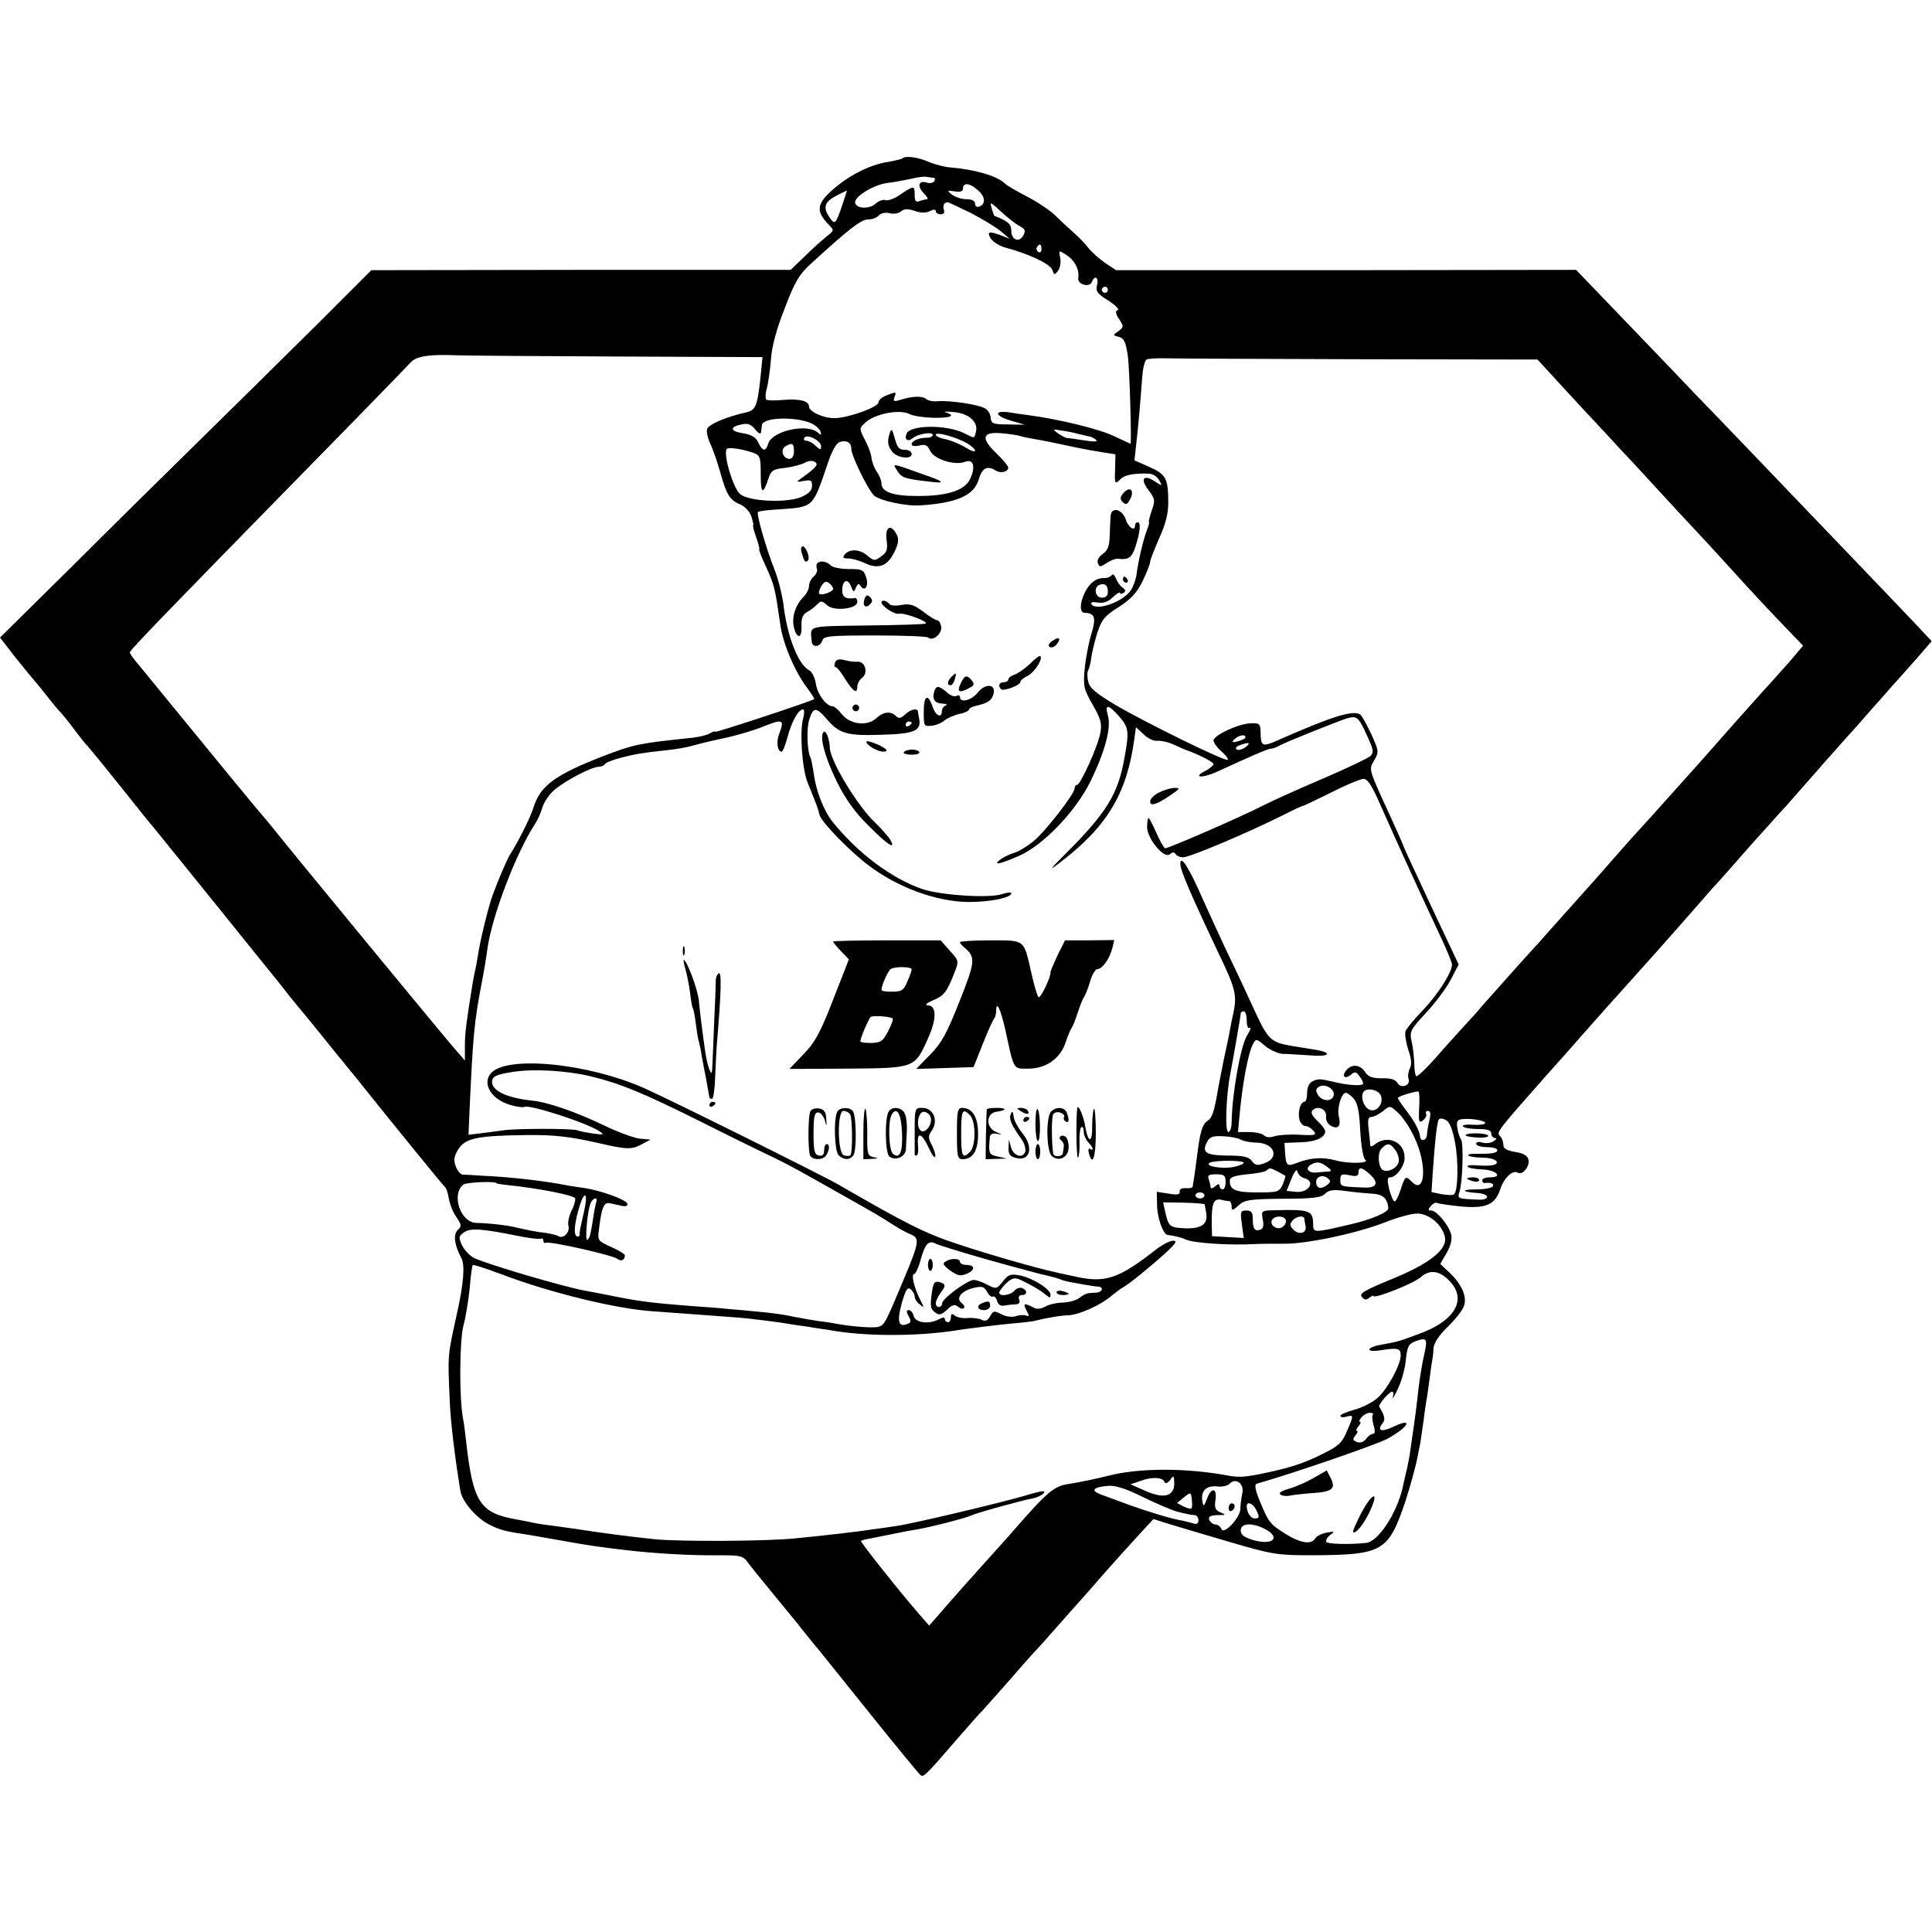 <?xml version="1.0" standalone="no"?>
<!DOCTYPE svg PUBLIC "-//W3C//DTD SVG 20010904//EN"
 "http://www.w3.org/TR/2001/REC-SVG-20010904/DTD/svg10.dtd">
<svg version="1.0" xmlns="http://www.w3.org/2000/svg"
 width="640pt" height="640pt" viewBox="0 0 640 640"
 preserveAspectRatio="xMidYMid meet">
<g transform="translate(0,640) scale(0.1,-0.1)"
fill="#000000" stroke="none">
<path d="M2989 5875 c-3 -2 -23 -7 -45 -11 -56 -8 -120 -39 -171 -80 -69 -57
-74 -81 -26 -130 16 -16 16 -18 -7 -36 -14 -11 -47 -40 -73 -66 l-48 -46 -695
0 -694 -1 -182 -182 c-101 -100 -271 -268 -378 -373 -107 -105 -302 -297 -432
-427 l-238 -235 52 -67 c29 -36 55 -68 58 -71 3 -3 23 -27 45 -55 21 -27 42
-52 46 -55 3 -3 23 -27 44 -55 20 -27 40 -52 44 -55 3 -3 51 -61 106 -130 55
-69 107 -134 117 -145 9 -11 89 -110 178 -220 164 -204 204 -253 230 -285 8
-10 26 -33 40 -51 14 -17 39 -48 56 -68 16 -20 59 -72 94 -116 36 -44 69 -85
75 -92 5 -7 15 -18 20 -25 112 -140 262 -324 268 -329 5 -3 11 -21 14 -40 3
-18 14 -46 25 -61 17 -25 18 -30 4 -43 -15 -15 -11 -49 12 -92 13 -23 8 -84
-14 -183 -32 -146 -31 -132 -24 -295 2 -58 17 -185 35 -293 5 -35 52 -90 95
-112 37 -19 54 -23 135 -35 22 -4 76 -13 120 -21 78 -14 99 -17 198 -29 95
-11 213 -18 299 -17 86 0 88 0 110 -30 13 -17 37 -47 54 -67 16 -20 59 -72 95
-116 35 -44 71 -89 81 -100 13 -16 142 -177 221 -275 33 -41 103 -126 113
-137 13 -13 11 -15 134 127 36 41 70 80 76 85 5 6 41 46 80 90 38 44 78 89 89
101 11 11 47 51 80 89 33 38 65 73 70 79 6 6 42 47 80 91 39 44 92 103 118
131 l48 52 47 -15 c26 -8 117 -35 202 -60 146 -43 162 -45 275 -45 236 1 254
12 310 177 14 43 35 117 41 150 2 11 6 31 9 45 2 14 7 48 11 75 3 28 8 57 9
65 2 9 7 43 11 75 4 33 9 63 10 68 1 4 2 18 3 32 1 16 18 42 46 69 25 24 49
55 54 68 12 31 -6 73 -47 112 l-31 29 21 36 c14 25 19 46 15 62 -8 31 -48 79
-66 79 -11 0 -11 3 -1 15 7 8 16 13 20 10 4 -2 37 -7 74 -11 88 -9 119 5 136
57 13 39 42 65 59 54 15 -9 40 23 34 44 -3 13 -17 21 -44 25 -28 5 -39 11 -39
24 0 10 -5 23 -12 30 -11 11 -7 17 147 191 17 19 35 39 40 45 6 6 44 49 85 96
95 107 83 94 166 186 39 43 109 122 155 174 46 52 97 111 114 130 18 19 72 80
120 135 49 55 96 107 104 116 9 9 29 31 45 50 55 63 161 183 181 205 11 11 43
48 71 80 29 32 62 70 75 85 13 14 47 52 76 85 l52 60 -61 65 c-33 35 -111 116
-172 180 -273 285 -495 517 -546 569 -30 32 -132 138 -227 237 l-172 179 -762
-1 -762 0 -36 24 c-20 14 -45 36 -56 50 -11 15 -33 37 -49 51 -16 14 -43 39
-61 57 -18 17 -60 45 -93 62 -33 17 -66 36 -73 43 -25 25 -98 46 -177 53 -20
1 -55 10 -76 19 -37 16 -78 21 -87 11z m104 -64 c5 -1 5 -6 2 -11 -4 -6 -15
-8 -25 -5 -27 9 -33 -12 -10 -35 11 -11 16 -20 11 -20 -5 0 -16 -3 -25 -6 -12
-5 -16 0 -16 20 0 32 -2 32 -47 2 -19 -14 -42 -22 -50 -19 -7 3 -22 -2 -33
-12 -20 -18 -61 -17 -67 2 -7 19 59 61 107 67 25 3 61 10 80 14 19 5 42 8 50
6 8 -1 19 -3 23 -3z m145 -40 c26 -21 28 -46 7 -55 -9 -3 -15 0 -15 9 0 10
-10 15 -28 15 -16 0 -37 7 -48 15 -18 14 -18 15 9 11 19 -3 27 0 27 10 0 20
23 18 48 -5z m-448 -51 c-22 -64 -25 -67 -44 -37 -21 31 -13 50 27 70 18 9 32
16 33 16 0 1 -7 -22 -16 -49z m425 -25 c38 -20 84 -47 100 -61 l30 -25 -28 11
c-41 15 -49 13 -35 -10 7 -11 29 -25 48 -30 79 -21 150 -55 156 -74 6 -18 7
-18 19 -3 7 9 10 29 7 43 -5 26 -5 26 21 9 27 -17 43 -48 39 -76 -4 -21 37
-33 45 -13 9 24 24 15 17 -10 -5 -21 1 -29 38 -52 23 -15 37 -29 31 -31 -9 -3
-8 -11 4 -30 16 -24 16 -26 -2 -40 -19 -13 -19 -14 2 -19 17 -5 22 -17 29 -62
6 -43 13 -292 9 -292 -1 0 -24 11 -52 24 -48 24 -182 57 -288 71 -16 2 -45 6
-62 9 -52 7 -48 -11 4 -27 l48 -14 -56 1 c-48 0 -55 3 -57 20 0 12 -8 26 -17
32 -18 13 -115 28 -158 25 -15 -2 -34 2 -40 8 -13 10 -46 9 -86 -4 -20 -6 -23
-4 -18 9 7 19 6 19 -27 6 -14 -5 -26 -16 -26 -23 0 -15 -95 -50 -142 -52 -37
-2 -88 21 -88 38 0 19 -31 27 -88 22 -25 -2 -49 -2 -53 1 -4 2 -4 19 1 37 5
17 11 62 14 98 3 43 19 101 46 169 33 87 48 112 87 147 120 110 165 146 188
146 14 0 30 6 36 13 7 8 21 11 35 8 13 -4 31 -1 39 6 11 9 22 9 46 1 21 -7 37
-7 50 0 13 6 19 6 19 -1 0 -5 7 -10 16 -10 10 0 14 6 11 14 -5 14 0 26 12 26
3 0 37 -16 76 -35z m163 -44 c18 -10 20 -15 12 -31 -14 -25 -40 -15 -40 16 0
22 -12 32 -56 49 -1 0 -5 11 -9 25 -7 23 -4 22 31 -11 22 -20 49 -42 62 -48z
m72 -77 c0 -8 -5 -12 -10 -9 -6 4 -8 11 -5 16 9 14 15 11 15 -7z m220 -134 c0
-5 -4 -10 -10 -10 -5 0 -10 5 -10 10 0 6 5 10 10 10 6 0 10 -4 10 -10z m-1625
-221 l481 -2 -7 -69 c-10 -93 -16 -107 -47 -114 -68 -15 -127 -41 -130 -56 -2
-10 3 -32 12 -50 8 -18 23 -60 32 -93 21 -75 32 -92 66 -106 15 -6 31 -23 37
-40 5 -16 8 -29 6 -29 -2 0 2 -18 10 -40 8 -22 12 -40 10 -40 -2 0 7 -24 21
-54 30 -66 31 -72 49 -196 8 -61 49 -157 89 -209 14 -19 25 -36 23 -37 -6 -6
-327 -112 -327 -108 0 3 -9 0 -20 -6 -10 -6 -41 -13 -67 -15 -171 -18 -182
-21 -283 -59 -162 -63 -211 -99 -233 -172 -11 -34 -49 -110 -77 -154 -10 -16
-39 -83 -58 -135 -14 -38 -41 -149 -48 -195 -3 -19 -7 -42 -9 -50 -2 -8 -6
-28 -9 -45 -21 -130 -26 -166 -26 -209 l0 -49 -34 39 c-35 40 -546 660 -601
730 -16 20 -35 42 -40 48 -8 8 -191 231 -387 471 -5 6 -17 21 -28 34 -11 13
-20 27 -20 30 0 7 114 125 589 610 176 179 328 336 339 348 19 23 61 30 157
26 28 -1 266 -3 530 -4z m2464 -9 l584 -1 26 -28 c14 -16 71 -77 126 -137 55
-59 114 -122 130 -140 17 -17 68 -73 115 -124 47 -51 103 -112 125 -135 22
-23 74 -80 115 -125 79 -87 102 -112 189 -203 l54 -56 -45 -53 c-26 -29 -61
-69 -80 -89 -27 -30 -99 -110 -168 -189 -13 -15 -68 -77 -210 -235 -25 -27
-47 -52 -50 -55 -3 -3 -39 -43 -80 -90 -41 -47 -79 -90 -85 -96 -5 -6 -39 -44
-75 -84 -36 -40 -72 -81 -80 -90 -41 -44 -169 -188 -191 -213 -13 -16 -40 -46
-59 -66 -19 -21 -62 -68 -94 -105 -32 -36 -61 -64 -65 -61 -3 4 -6 23 -6 43
-1 20 -4 53 -9 72 -7 33 -4 39 48 95 31 33 68 83 82 110 l26 50 -91 193 c-50
107 -91 195 -91 197 0 2 -17 41 -38 87 -81 176 -78 167 -60 199 16 28 16 31
-9 86 -15 32 -31 61 -37 66 -24 16 -94 -6 -284 -90 -40 -17 -46 -13 -46 30 -1
30 -3 32 -34 31 -41 -2 -122 -40 -122 -57 0 -7 12 -24 26 -36 14 -12 24 -25
21 -28 -7 -7 -272 123 -374 183 -63 38 -84 55 -88 76 -4 15 -4 32 0 38 3 5 8
24 10 41 2 17 11 54 20 83 15 44 24 56 71 85 40 26 60 47 79 86 14 29 25 57
25 64 0 6 14 41 30 78 21 46 30 81 30 117 0 81 -7 94 -62 119 l-50 22 6 55 c7
58 14 144 20 224 2 26 8 51 14 55 5 3 36 5 69 4 32 -1 321 -2 642 -3z m-1495
-182 c11 -6 46 -11 78 -12 57 -1 76 7 41 18 -10 3 2 3 27 1 50 -5 81 -33 73
-65 -6 -24 -3 -23 -39 -5 -59 29 -180 28 -191 -2 -8 -19 4 -28 20 -15 17 15
67 23 67 11 0 -5 -9 -9 -19 -9 -27 0 -51 -10 -51 -22 0 -6 11 -7 25 -4 20 5
27 2 36 -17 13 -28 81 -50 115 -37 29 11 37 -16 17 -58 -18 -37 -77 -56 -178
-55 -77 0 -115 14 -115 41 0 10 -7 28 -16 40 -8 12 -16 33 -17 45 -1 13 -11
40 -22 60 -18 35 -19 38 -2 54 31 32 117 49 151 31z m-325 -31 c14 -7 27 -19
29 -27 4 -12 3 -13 -10 -2 -37 30 -150 4 -163 -37 -8 -28 -19 -27 -33 3 -8 18
-22 26 -52 31 -44 7 -43 22 1 30 17 3 29 -2 41 -18 10 -12 18 -17 19 -9 1 6 2
18 3 24 2 26 114 29 165 5z m881 -34 c14 -3 31 -7 39 -9 7 -1 18 -7 23 -12 5
-5 -10 -6 -39 -1 -26 4 -53 8 -59 8 -5 1 -19 8 -30 16 -18 13 -17 14 11 9 17
-2 41 -7 55 -11z m-367 -31 c15 -9 27 -20 27 -25 0 -5 -15 0 -32 11 -18 11
-48 23 -65 27 -18 3 -33 10 -33 15 0 11 67 -8 103 -28z m175 24 c9 -3 33 -8
52 -11 19 -3 64 -12 100 -20 36 -8 88 -18 115 -22 l50 -8 -1 -47 c-2 -53 -1
-54 19 -34 13 13 46 19 94 17 12 -1 27 -10 33 -22 11 -20 11 -20 -14 -4 -38
25 -50 9 -22 -28 23 -30 23 -35 11 -69 -7 -21 -11 -38 -9 -38 2 0 -1 -12 -7
-27 -12 -31 -29 -104 -34 -146 -2 -15 -10 -38 -18 -51 -26 -40 -116 -72 -132
-47 -3 6 6 8 21 5 19 -3 34 2 50 17 13 13 24 19 24 15 0 -4 5 -4 12 0 8 5 7
10 -4 18 -8 6 -18 20 -22 31 -4 11 -10 15 -14 9 -4 -5 -14 -9 -22 -9 -26 2
-49 -14 -65 -45 -18 -35 -20 -70 -2 -70 34 -1 39 -16 22 -71 -9 -30 -19 -82
-22 -116 -5 -56 -3 -66 27 -118 26 -46 31 -62 25 -93 -7 -42 -66 -172 -77
-172 -5 0 -8 -5 -8 -11 0 -19 -100 -147 -138 -177 -20 -16 -48 -33 -62 -37
-31 -9 -69 -35 -53 -35 7 0 38 11 69 25 81 36 187 147 236 246 48 98 70 179
58 219 -11 39 1 38 38 -4 31 -36 33 -49 17 -136 -21 -121 -60 -183 -195 -318
-53 -53 -57 -59 -21 -31 157 119 223 228 248 407 l6 43 26 -24 c14 -14 35 -23
45 -21 11 1 36 -4 55 -13 20 -9 38 -17 41 -18 36 -12 90 -39 90 -46 0 -4 -12
-15 -26 -22 -47 -24 -11 -26 41 -2 108 50 166 75 175 75 6 0 18 4 28 10 22 12
189 79 223 90 34 10 39 6 68 -58 21 -46 23 -54 10 -67 -8 -7 -77 -40 -154 -73
-77 -33 -167 -73 -200 -90 -72 -37 -313 -142 -325 -142 -4 0 -17 23 -29 50
-12 28 -24 50 -26 50 -3 0 -5 -13 -5 -30 0 -38 56 -106 75 -90 9 8 15 8 20 0
3 -5 14 -10 24 -10 22 0 212 80 334 141 31 16 59 29 62 29 3 0 45 20 95 45 49
25 98 45 107 45 13 0 28 -23 52 -78 79 -178 146 -323 192 -421 27 -56 49 -109
49 -116 0 -26 -46 -98 -96 -151 -29 -30 -55 -61 -58 -70 -3 -9 1 -36 9 -61 11
-31 12 -50 5 -63 -5 -10 -7 -26 -4 -34 8 -22 -26 -34 -37 -13 -6 11 -23 16
-51 15 -32 0 -46 5 -56 21 -17 25 -44 27 -62 6 -17 -20 -5 -32 15 -15 13 11
18 10 29 -6 8 -10 13 -21 11 -25 -5 -7 -52 -4 -96 7 -48 11 -52 11 -71 2 -11
-5 -18 -20 -18 -38 0 -17 -4 -30 -9 -30 -14 0 -23 -37 -16 -60 3 -11 12 -20
19 -20 8 0 19 -7 27 -16 12 -14 7 -16 -47 -13 -32 2 -70 -1 -83 -5 -14 -5 -27
-4 -34 3 -6 6 -28 11 -49 11 l-37 0 4 43 c10 115 29 217 46 249 10 18 11 18
40 -7 17 -14 43 -25 57 -26 15 0 56 -3 92 -5 66 -6 77 9 15 19 -16 3 -50 8
-75 12 -69 12 -79 20 -122 113 -22 48 -59 128 -83 177 -24 50 -64 138 -90 195
-46 106 -75 151 -75 118 0 -21 34 -100 130 -303 52 -108 58 -132 46 -190 -4
-16 -11 -52 -16 -80 -6 -27 -13 -61 -16 -75 -7 -34 -13 -66 -18 -92 -14 -82
-20 -100 -36 -111 -18 -12 -25 -37 -36 -127 -3 -25 -7 -54 -9 -65 -2 -11 -4
-23 -4 -26 -1 -4 -11 -6 -23 -5 -14 1 -22 -4 -20 -12 1 -9 -8 -11 -37 -6 l-39
6 1 -43 c0 -42 20 -98 35 -100 20 -2 45 -8 60 -15 26 -12 144 -20 232 -15 19
1 60 1 90 1 74 -2 248 35 338 71 41 16 88 29 106 29 39 0 82 -35 92 -76 11
-42 -49 -90 -180 -143 -87 -36 -104 -46 -95 -57 9 -11 15 -11 25 -3 8 6 14 9
14 6 0 -11 131 40 156 62 32 28 65 22 100 -17 53 -60 11 -129 -106 -171 -70
-26 -68 -25 -127 -36 -49 -9 -49 -26 0 -18 58 9 67 7 67 -17 0 -32 -46 -115
-78 -142 -16 -14 -50 -31 -76 -38 -25 -7 -46 -16 -46 -20 0 -5 9 -6 20 -3 25
7 25 5 1 -50 -16 -38 -28 -48 -83 -75 -53 -26 -90 -39 -153 -54 -93 -21 -115
-23 -151 -17 -143 27 -301 27 -404 0 -41 -10 -97 -22 -125 -26 -55 -8 -70 -20
-205 -175 -36 -40 -76 -85 -89 -99 -23 -25 -108 -121 -151 -171 l-22 -25 -35
40 c-64 74 -194 237 -191 241 2 1 15 5 28 7 20 4 84 17 110 22 3 1 25 5 50 9
46 8 142 33 170 43 25 10 32 12 110 34 41 11 86 23 100 25 26 5 52 24 33 24
-6 0 -33 -7 -59 -15 -74 -22 -373 -93 -424 -100 -25 -4 -56 -8 -70 -10 -67
-10 -155 -20 -265 -31 -97 -10 -384 -11 -465 -3 -86 9 -171 20 -268 35 -20 3
-53 7 -72 10 -19 2 -46 6 -60 9 -14 3 -38 8 -55 11 -125 21 -148 55 -171 260
-3 27 -7 60 -10 74 -13 66 -12 258 1 308 8 29 17 86 21 125 3 40 8 74 10 76 2
3 43 -11 92 -29 163 -62 382 -116 507 -124 74 -5 202 -15 285 -21 30 -2 145
-17 160 -20 3 -1 30 -5 60 -9 30 -5 63 -10 72 -11 120 -23 301 -23 439 0 42 6
122 16 174 21 28 2 57 6 65 7 56 13 90 19 120 20 37 2 111 36 145 67 11 9 27
21 36 26 20 11 89 67 143 116 31 29 37 38 22 38 -10 0 -35 -13 -55 -28 -125
-98 -169 -113 -268 -91 -32 7 -62 13 -68 15 -62 13 -224 60 -320 92 -110 36
-173 68 -396 197 -61 35 -549 277 -644 320 -192 85 -465 110 -511 47 -27 -36
7 -86 69 -103 21 -6 41 -8 43 -6 12 11 207 -52 249 -80 18 -12 16 -13 -20 -8
-22 3 -46 8 -53 11 -19 6 -199 6 -242 0 -19 -3 -54 -7 -76 -10 l-42 -5 3 72
c12 257 15 296 40 427 8 41 17 95 20 120 16 109 95 315 157 410 9 14 19 36 23
50 3 14 17 38 31 53 24 29 131 87 158 87 8 0 17 4 20 9 3 5 27 14 53 21 52 13
69 16 153 25 30 3 69 10 85 15 17 5 62 16 100 24 39 8 98 25 133 39 66 27 72
24 52 -27 -9 -26 -4 -56 9 -56 4 0 13 22 20 49 13 50 36 91 51 91 5 0 5 -12 1
-28 -13 -43 -4 -172 15 -216 30 -75 33 -81 39 -106 7 -24 96 -116 160 -165 98
-75 227 -122 334 -123 71 0 141 14 141 29 0 4 -14 3 -31 -3 -42 -14 -202 -4
-264 17 -102 35 -215 120 -298 224 -28 35 -54 102 -61 156 -4 27 -9 52 -11 55
-11 19 -14 98 -4 127 13 41 23 41 56 3 42 -50 67 -58 183 -54 109 3 132 13
125 52 -2 9 -4 20 -4 25 -2 12 -24 8 -43 -10 -14 -13 -21 -14 -30 -5 -17 17
-41 15 -65 -7 -30 -28 -87 -21 -114 13 -11 14 -25 26 -30 26 -21 0 -50 38 -56
73 -3 21 -13 42 -23 47 -36 19 -73 113 -85 220 -4 30 -17 82 -30 115 -28 71
-60 183 -54 189 2 3 36 7 75 9 109 8 106 5 155 149 14 43 29 70 41 74 22 7 38
-2 38 -22 0 -24 56 -138 76 -156 20 -17 108 -36 154 -32 121 8 176 33 192 85
11 39 28 48 57 30 16 -10 41 -4 41 10 0 5 -18 27 -40 48 -52 50 -46 71 16 66
24 -2 52 -6 62 -9z m-658 -34 c0 -13 -3 -13 -18 1 -10 10 -24 17 -31 17 -7 0
-10 4 -6 10 8 14 55 -10 55 -28z m-90 -17 c0 -16 -6 -25 -15 -25 -21 0 -31 30
-14 41 23 14 29 11 29 -16z m-132 -6 c20 -8 22 -15 22 -70 0 -65 7 -70 25 -16
9 28 15 33 55 37 25 3 54 11 66 17 11 7 26 8 33 3 14 -8 6 -18 -44 -54 -19
-13 -18 -14 8 -9 23 4 27 2 27 -16 0 -16 -10 -26 -37 -38 -50 -20 -175 -14
-202 11 -23 21 -55 129 -44 148 4 8 53 1 91 -13z m1172 -460 c0 -12 -7 -19
-20 -19 -22 0 -29 35 -7 43 18 6 27 -2 27 -24z m-650 -433 c0 -3 -4 -8 -10
-11 -5 -3 -10 -1 -10 4 0 6 5 11 10 11 6 0 10 -2 10 -4z m1094 -57 c-31 -12
-40 -9 -20 6 10 8 24 11 29 8 6 -4 2 -10 -9 -14z m12 -24 c-10 -8 -24 -11 -29
-8 -6 4 -2 10 9 14 31 12 40 9 20 -6z m4 -906 c0 -17 4 -28 10 -24 6 3 1 -9
-10 -27 -21 -36 -49 -195 -50 -285 0 -18 -5 -33 -11 -33 -12 0 -7 124 6 190 9
46 35 195 35 203 0 4 5 7 10 7 6 0 10 -14 10 -31z m-2175 -184 c96 -23 173
-54 365 -150 91 -46 192 -95 225 -111 33 -15 90 -45 127 -66 37 -21 84 -47
105 -59 21 -12 58 -33 83 -47 25 -14 56 -32 70 -41 54 -35 66 -41 89 -51 28
-12 26 -26 -26 -150 -59 -141 -63 -149 -82 -155 -17 -5 -86 0 -141 10 -14 3
-41 7 -60 9 -19 3 -55 9 -80 14 -25 6 -74 13 -110 16 -36 4 -85 8 -110 10 -25
3 -81 7 -125 10 -126 10 -167 15 -251 32 -44 9 -88 17 -99 19 -78 15 -320 87
-363 107 -15 7 -33 26 -41 42 -12 26 -12 31 5 43 21 16 60 13 179 -11 39 -8
73 -12 78 -9 4 2 7 -1 7 -7 0 -6 3 -9 8 -7 10 7 222 -41 237 -53 12 -10 25 -4
25 11 0 5 -20 17 -45 28 -44 20 -46 21 -41 58 9 73 16 92 37 87 10 -2 28 -6
40 -9 13 -2 19 0 17 8 -5 14 -93 45 -146 52 -20 3 -48 7 -62 10 -68 13 -177
26 -268 30 -31 2 -63 4 -70 4 -7 1 -17 13 -22 27 -8 20 -6 33 7 55 23 39 63
47 228 49 91 1 142 -5 235 -26 95 -22 112 -23 145 -5 l30 16 -35 3 c-19 2 -71
21 -115 42 -95 46 -190 79 -242 84 -83 9 -133 32 -133 62 0 18 14 25 68 33 67
11 176 5 257 -14z m2463 -63 c-4 -22 -38 -22 -52 1 -8 13 -8 20 3 27 20 12 53
-7 49 -28z m157 -3 c9 -29 -19 -58 -42 -43 -17 10 -26 41 -17 56 11 17 53 8
59 -13z m126 -41 c-2 -45 0 -50 13 -39 9 7 13 17 10 22 -3 5 0 9 7 9 7 0 9 -9
5 -27 -4 -16 -8 -38 -9 -51 -1 -21 -21 -26 -23 -6 -2 19 -19 51 -47 87 -16 21
-28 39 -26 41 8 7 64 23 68 20 3 -3 4 -27 2 -56z m-217 33 c13 -14 19 -43 22
-107 3 -51 10 -91 16 -95 20 -13 -55 -15 -97 -3 -44 12 -85 9 -128 -8 -33 -13
-37 -10 -40 33 l-2 33 52 2 c51 1 83 16 83 37 0 5 -12 21 -26 34 -18 17 -23
28 -16 35 17 17 47 4 45 -20 -2 -13 5 -26 17 -32 23 -12 33 0 25 32 -7 26 9
78 23 78 5 0 17 -9 26 -19z m201 -128 c43 -89 37 -193 -8 -148 -21 21 -22 20
-37 -25 -7 -22 -16 -40 -20 -40 -4 0 -12 18 -18 40 -7 31 -7 40 3 40 20 0 48
37 48 65 0 53 -58 78 -100 43 -7 -6 -13 -7 -14 -2 0 5 -2 28 -5 52 -4 32 -2
42 9 42 8 0 25 9 38 19 24 20 24 19 52 -7 15 -14 39 -50 52 -79z m135 -18 c12
-62 10 -158 -3 -171 -3 -4 -22 -3 -41 0 l-34 7 4 62 c7 105 14 168 20 178 3 5
12 5 23 -1 13 -6 23 -31 31 -75z m100 65 c0 -5 -18 -7 -40 -6 -22 2 -37 -1
-34 -5 3 -5 25 -9 50 -9 32 0 44 -4 44 -15 0 -8 6 -15 13 -15 6 0 4 -5 -6 -11
-9 -6 -26 -7 -37 -4 -11 4 -20 2 -20 -4 0 -6 16 -11 35 -11 19 0 35 -4 35 -10
0 -10 -19 -13 -74 -12 -15 0 -25 -2 -22 -6 4 -3 25 -7 48 -7 23 0 43 -6 46
-13 4 -12 -18 -16 -73 -12 -16 1 -27 -1 -23 -5 4 -5 26 -8 50 -9 45 -2 68 -26
24 -26 -14 0 -26 -4 -26 -10 0 -5 3 -9 8 -9 19 3 33 -2 27 -11 -3 -5 -27 -10
-52 -10 -54 0 -54 -8 0 -12 42 -2 45 -24 4 -22 -69 3 -70 3 -62 27 10 31 14
160 5 172 -4 6 -10 22 -12 37 -4 20 -1 28 11 30 26 5 81 -3 81 -12z m-810 -55
c8 -5 32 -10 53 -10 60 -2 77 -51 24 -69 -22 -8 -30 -6 -40 8 -10 14 -28 18
-81 18 -72 1 -86 10 -67 46 8 16 20 20 53 18 24 -1 50 -6 58 -11z m513 -36 c8
-11 13 -29 10 -39 -5 -20 -36 -35 -52 -26 -16 10 -19 57 -4 72 19 19 29 18 46
-7z m-503 -41 c0 -4 -16 -10 -35 -14 -38 -7 -96 3 -78 14 15 9 113 9 113 0z
m276 -13 c15 -11 16 -15 4 -16 -8 0 -25 -2 -38 -3 -27 -3 -40 13 -21 25 20 12
32 11 55 -6z m-163 -16 c12 -7 23 -13 25 -14 1 -1 -3 -14 -9 -29 -12 -25 -16
-26 -84 -26 -73 0 -92 8 -91 40 1 11 17 16 58 20 31 3 60 8 64 13 10 9 11 9
37 -4z m88 -22 c39 -10 14 -50 -29 -45 l-30 3 16 40 c10 25 18 34 20 24 2 -10
12 -19 23 -22z m218 12 c29 -27 22 -44 -17 -43 -81 3 -82 3 -82 25 0 19 4 21
30 16 22 -5 30 -3 30 8 0 21 12 19 39 -6z m-479 -24 c0 -14 -4 -25 -10 -25 -5
0 -10 5 -10 11 0 8 -5 8 -15 -1 -9 -8 -15 -8 -15 -2 0 6 -3 17 -6 26 -5 13 1
16 25 16 26 0 31 -4 31 -25z m334 -12 c-19 -14 -34 -9 -34 12 0 18 22 25 38
12 11 -9 11 -13 -4 -24z m-2749 7 c0 -1 14 -3 30 -5 109 -11 223 -34 230 -44
2 -5 -2 -23 -11 -40 -9 -18 -14 -41 -11 -51 6 -22 -17 -45 -33 -35 -6 4 -25 8
-43 11 -30 3 -49 7 -107 20 -27 6 -79 12 -123 13 -52 2 -83 95 -42 127 11 8
110 12 110 4z m2899 -34 c37 -2 52 -15 55 -48 2 -13 -56 -38 -126 -54 -119
-28 -123 -28 -123 -2 0 48 -10 52 -124 49 -48 -1 -48 -1 -43 -30 4 -20 2 -31
-7 -34 -19 -8 -26 2 -26 35 0 22 -5 28 -21 28 -20 0 -21 -4 -15 -46 l6 -45
-53 3 -52 3 -1 40 c-1 68 6 85 30 81 11 -3 24 -5 29 -5 4 -1 7 -9 7 -18 0 -14
3 -14 23 4 19 18 36 21 146 22 100 0 128 4 140 16 12 13 27 15 66 10 28 -4 68
-8 89 -9z m-554 -6 c0 -5 -7 -10 -15 -10 -8 0 -15 5 -15 10 0 6 7 10 15 10 8
0 15 -4 15 -10z m-2055 -52 c-15 -66 -15 -66 -15 -79 0 -5 -5 -7 -10 -4 -11 7
-6 49 11 103 17 52 27 37 14 -20z m40 30 c-2 -7 -7 -31 -10 -53 -10 -62 -11
-64 -19 -72 -9 -9 -1 93 10 120 7 19 26 24 19 5z m2016 -8 c0 -3 2 -14 4 -24
8 -40 -12 -56 -66 -55 -54 2 -58 5 -69 54 l-7 32 68 -1 c38 -1 69 -3 70 -6z
m269 -55 c0 -9 -7 -18 -16 -22 -18 -7 -39 11 -30 26 11 17 46 13 46 -4z m61 8
c0 -5 2 -16 4 -25 4 -23 -21 -30 -40 -12 -12 13 -13 19 -4 30 12 15 38 19 40
7z m-1066 -131 c77 -22 163 -45 190 -52 28 -6 57 -14 65 -17 8 -4 24 -8 35
-10 11 -2 34 -6 50 -9 17 -3 36 -6 43 -6 19 -2 14 -18 -5 -20 -10 0 -23 -2
-29 -2 -6 -1 -19 -8 -28 -15 -9 -8 -34 -15 -54 -16 -20 0 -47 -6 -59 -13 -17
-9 -29 -10 -42 -2 -29 15 -33 12 -20 -12 9 -17 9 -20 -2 -16 -8 3 -23 2 -34
-2 -12 -4 -31 -2 -47 6 -25 13 -28 12 -38 -6 -8 -15 -16 -18 -28 -12 -9 5 -30
7 -47 6 -16 -2 -35 2 -42 8 -10 8 -13 6 -13 -6 0 -9 -4 -16 -10 -16 -5 0 -10
5 -10 10 0 7 -6 7 -19 0 -34 -18 -78 -12 -84 10 -3 11 -10 20 -16 20 -9 0 -9
-5 -1 -20 9 -16 8 -22 -5 -26 -29 -12 -34 9 -18 68 13 46 19 56 30 47 7 -6 13
-17 13 -24 0 -7 7 -19 17 -26 15 -13 15 -12 1 16 -20 40 -31 85 -19 85 4 0 14
21 21 48 15 52 26 65 50 52 8 -4 78 -26 155 -48z m1465 -309 c-12 -53 -19
-100 -25 -158 -3 -27 -8 -66 -11 -85 -3 -19 -7 -51 -10 -70 -4 -33 -12 -73
-18 -95 -1 -5 -6 -26 -10 -45 -20 -85 -81 -177 -120 -181 -54 -6 -128 -4 -132
3 -3 5 2 15 12 23 17 12 16 13 -11 8 -17 -3 -34 -12 -38 -19 -13 -22 -49 -16
-99 15 -52 33 -55 37 -85 109 -15 37 -18 54 -10 57 114 32 399 130 433 149 71
39 88 72 20 40 -38 -19 -56 -14 -37 10 11 13 9 24 -10 56 -4 7 33 50 43 50 4
0 5 -8 2 -17 -2 -10 5 2 17 27 12 25 24 68 26 96 5 44 9 52 32 61 36 13 40 9
31 -34z m-172 -209 c-4 -3 -2 -19 2 -35 6 -19 5 -29 -2 -29 -6 0 -16 -7 -23
-17 -8 -10 -19 -14 -30 -10 -14 6 -15 10 -5 22 7 8 9 15 5 15 -4 0 -2 7 5 15
7 8 9 15 5 15 -4 0 -2 7 5 15 7 8 19 15 28 15 8 0 13 -3 10 -6z m-690 -224 c2
-6 10 -3 18 7 12 17 13 16 14 -10 0 -44 -34 -53 -95 -26 l-50 22 35 12 c39 14
73 11 78 -5z m257 -38 c-3 -15 -6 -37 -6 -49 1 -29 -55 -89 -63 -68 -3 8 -12
15 -20 15 -7 0 -16 7 -20 15 -4 11 2 15 27 16 28 0 30 1 10 9 -17 7 -20 15
-17 39 7 41 -12 47 -27 8 -11 -29 -13 -30 -16 -9 -6 33 14 52 49 48 16 -2 35
2 41 9 21 22 50 -1 42 -33z m-350 -1 c61 -30 110 -51 133 -58 27 -7 48 -12 60
-12 6 -1 12 -8 12 -17 0 -12 -6 -15 -22 -9 -13 3 -30 8 -38 9 -34 6 -109 29
-170 51 -36 13 -78 29 -95 35 -34 13 -23 24 27 28 20 2 55 -9 93 -27z m182
-48 c-3 -2 -15 1 -27 7 l-21 11 23 19 c23 18 23 18 26 -7 2 -14 1 -27 -1 -30z
m213 -2 c13 -26 13 -31 -4 -31 -13 0 -26 20 -26 41 0 16 19 10 30 -10z m30
-66 c56 -29 25 -56 -41 -36 -28 9 -39 17 -39 31 0 25 38 27 80 5z"/>
<path d="M2947 4964 c-9 -27 -6 -44 11 -63 19 -19 62 -23 62 -5 0 8 -10 14
-23 14 -19 0 -25 8 -33 38 -9 32 -11 34 -17 16z"/>
<path d="M2972 4841 c14 -23 24 -27 103 -36 61 -8 56 -1 -21 25 -103 37 -98
36 -82 11z"/>
<path d="M3720 4765 c-10 -12 -10 -19 -1 -28 9 -9 14 -9 21 3 22 34 4 54 -20
25z"/>
<path d="M3679 4690 c-1 -11 -2 -40 -3 -65 -1 -34 -6 -48 -23 -60 -13 -9 -20
-22 -16 -31 5 -13 8 -13 29 1 14 9 30 15 37 14 35 -4 46 3 58 39 16 49 19 82
8 82 -5 0 -9 -4 -9 -10 0 -22 -22 -8 -31 20 -13 35 -48 42 -50 10z"/>
<path d="M2937 4611 c4 -32 1 -41 -18 -54 -21 -16 -24 -15 -44 1 -25 23 -60
25 -76 6 -9 -11 -7 -14 11 -14 12 0 38 -7 56 -16 45 -21 75 -9 98 40 13 27 14
41 6 56 -19 36 -39 25 -33 -19z"/>
<path d="M2656 4568 c8 -28 12 -33 20 -25 9 8 -6 47 -17 47 -6 0 -7 -10 -3
-22z"/>
<path d="M2707 4534 c-3 -3 -3 -12 -1 -18 3 -7 -2 -19 -11 -26 -8 -7 -15 -21
-15 -31 0 -10 -8 -26 -18 -36 -26 -26 -39 -64 -33 -97 9 -43 28 -44 26 -1 -1
25 4 39 16 46 10 5 25 16 34 25 15 15 17 15 35 -1 23 -21 100 -12 100 11 0 8
-3 13 -7 13 -30 -5 -43 3 -43 25 0 34 18 42 29 14 8 -21 10 -21 16 -5 6 13 10
15 15 7 15 -23 29 -1 19 28 -8 25 -14 27 -57 27 -26 0 -53 5 -60 12 -14 14
-35 17 -45 7z m53 -85 c0 -9 -39 -23 -46 -16 -3 3 0 14 7 26 10 15 16 17 26 9
7 -6 13 -14 13 -19z"/>
<path d="M3720 4480 c0 -5 5 -10 11 -10 5 0 7 5 4 10 -3 6 -8 10 -11 10 -2 0
-4 -4 -4 -10z"/>
<path d="M2864 4416 c-8 -22 3 -33 18 -18 9 9 9 15 0 24 -9 9 -13 7 -18 -6z"/>
<path d="M2920 4405 c0 -13 44 -42 58 -38 19 4 103 -28 87 -33 -5 -2 -93 -5
-195 -6 -200 -3 -186 1 -181 -53 1 -21 28 -19 35 3 5 15 23 17 175 17 93 0
173 -3 176 -7 14 -14 46 13 43 35 -2 12 -7 22 -13 22 -5 0 -27 13 -47 29 -31
23 -44 27 -72 22 -20 -4 -37 -2 -41 4 -6 10 -25 14 -25 5z"/>
<path d="M3485 4276 c-11 -8 -14 -15 -8 -19 6 -4 16 0 23 8 17 21 8 28 -15 11z"/>
<path d="M3412 4201 c-17 -16 -40 -32 -51 -36 -12 -3 -21 -11 -21 -16 0 -5 -7
-9 -15 -9 -15 0 -20 -12 -9 -23 8 -8 64 13 64 24 0 5 11 14 24 20 22 11 52 56
42 66 -2 2 -18 -9 -34 -26z"/>
<path d="M2766 4205 c-3 -8 -2 -15 2 -15 5 0 19 -18 32 -40 27 -42 40 -50 40
-24 0 9 7 22 16 29 21 15 10 54 -14 53 -9 -1 -29 1 -43 5 -19 5 -29 3 -33 -8z"/>
<path d="M3152 4158 c-14 -14 -16 -28 -3 -28 5 0 11 9 14 20 6 23 5 24 -11 8z"/>
<path d="M3182 4135 c-13 -28 -4 -32 29 -14 16 8 18 13 8 25 -16 20 -24 18
-37 -11z"/>
<path d="M3095 4110 c-8 -26 1 -40 28 -41 12 0 16 -3 10 -6 -7 -2 -13 -11 -13
-19 0 -25 -21 -15 -31 16 -16 45 -29 36 -29 -19 0 -46 1 -48 26 -45 14 1 33 9
42 17 10 8 32 18 50 22 17 3 32 10 32 15 0 4 12 10 28 13 37 9 49 18 54 42 5
30 -29 31 -53 1 -20 -26 -59 -36 -59 -15 0 5 -5 7 -11 4 -5 -4 -18 0 -27 7
-31 27 -40 29 -47 8z"/>
<path d="M2826 4061 c-4 -5 -2 -12 3 -15 5 -4 12 -2 15 3 4 5 2 12 -3 15 -5 4
-12 2 -15 -3z"/>
<path d="M2728 3975 c-14 -15 5 -85 44 -164 29 -59 61 -103 106 -147 63 -64
95 -84 68 -41 -9 12 -29 35 -46 51 -59 55 -149 204 -151 248 -1 30 -13 61 -21
53z"/>
<path d="M2870 3943 c0 -11 35 -32 55 -33 11 0 15 3 10 8 -15 13 -65 32 -65
25z"/>
<path d="M2994 3908 c-3 -4 9 -8 26 -8 17 0 29 4 25 9 -6 11 -44 10 -51 -1z"/>
<path d="M3838 3774 c-16 -8 -28 -21 -28 -29 0 -17 21 -11 69 22 31 21 32 23
10 23 -13 -1 -36 -8 -51 -16z"/>
<path d="M2760 3281 c0 -3 12 -17 26 -32 l26 -27 -52 -133 c-43 -111 -60 -142
-99 -182 l-46 -48 192 1 c224 2 223 1 267 100 30 66 29 110 -2 110 -9 1 -1 8
18 16 38 16 46 27 71 90 16 41 16 41 -15 75 l-30 34 -178 0 c-98 0 -178 -2
-178 -4z m260 -92 c0 -4 -6 -22 -14 -40 -12 -29 -19 -34 -50 -34 -20 -1 -36 2
-36 6 0 15 22 64 31 69 13 9 69 8 69 -1z m-63 -163 c3 -2 -4 -21 -15 -42 -17
-33 -24 -38 -56 -39 -20 0 -36 2 -36 6 0 10 27 73 34 80 7 6 66 2 73 -5z"/>
<path d="M3180 3279 c0 -4 7 -12 16 -19 36 -31 35 -45 -17 -176 -42 -106 -59
-138 -97 -177 l-47 -48 95 3 95 3 31 78 c17 43 34 80 38 84 3 3 6 16 6 27 1
33 15 1 30 -64 30 -138 25 -130 77 -130 58 0 106 34 123 87 7 21 16 43 20 48
4 6 13 28 20 50 7 22 16 45 20 50 4 6 14 29 21 53 6 23 18 42 25 42 16 0 40
35 49 70 l6 26 -82 -1 -81 0 -25 -50 c-13 -28 -23 -52 -23 -55 2 -16 -34 -90
-40 -83 -4 4 -15 41 -24 82 -25 110 -19 106 -135 106 -56 0 -101 -3 -101 -6z"/>
<path d="M2262 3250 c0 -14 2 -19 5 -12 2 6 2 18 0 25 -3 6 -5 1 -5 -13z"/>
<path d="M2271 3188 c5 -18 12 -53 15 -77 3 -25 7 -48 9 -51 3 -4 7 -27 10
-51 3 -24 7 -51 10 -59 2 -8 7 -28 9 -45 3 -16 10 -54 16 -84 5 -29 10 -55 10
-57 0 -2 4 -4 9 -4 4 0 9 33 10 73 2 39 4 90 6 112 14 164 16 237 6 231 -6 -4
-11 -17 -10 -29 0 -12 -2 -69 -5 -127 -2 -58 -5 -123 -6 -145 -1 -33 -3 -36
-10 -18 -5 12 -11 39 -14 60 -9 63 -17 126 -21 168 -3 36 -40 135 -50 135 -2
0 1 -15 6 -32z"/>
<path d="M2350 2739 c0 -5 5 -7 10 -4 6 3 10 8 10 11 0 2 -4 4 -10 4 -5 0 -10
-5 -10 -11z"/>
<path d="M2685 2720 c-9 -15 -9 -135 -1 -149 10 -15 43 -14 53 2 11 18 12 37
2 37 -5 0 -9 -9 -9 -21 0 -14 -5 -19 -17 -17 -15 3 -18 15 -18 73 0 55 3 70
15 70 8 0 17 -11 22 -25 6 -23 7 -23 5 5 -1 22 -8 31 -24 33 -11 2 -24 -2 -28
-8z"/>
<path d="M2774 2718 c-13 -21 -10 -131 4 -145 17 -16 37 -17 49 0 11 14 10
127 -1 145 -9 15 -43 15 -52 0z m42 -9 c8 -13 9 -128 1 -136 -4 -3 -13 -3 -22
0 -21 9 -22 147 -1 147 8 0 18 -5 22 -11z"/>
<path d="M2860 2647 l0 -87 28 1 c22 1 23 3 5 6 -19 4 -21 10 -20 79 0 40 -3
77 -6 81 -4 3 -7 -33 -7 -80z"/>
<path d="M2944 2718 c-14 -22 -12 -137 2 -149 20 -16 54 -1 55 24 0 12 2 39 3
59 1 20 -1 46 -6 57 -8 23 -42 28 -54 9z m44 -68 c3 -66 -7 -91 -30 -72 -14
11 -17 109 -4 130 17 28 31 3 34 -58z"/>
<path d="M3030 2655 c0 -41 0 -77 0 -80 0 -3 3 -4 7 -2 4 1 6 17 4 35 -4 44
12 40 35 -9 10 -23 20 -37 22 -31 2 6 -3 23 -11 38 -13 25 -13 31 1 51 21 33
3 73 -33 73 -24 0 -25 -1 -25 -75z m53 43 c6 -22 -16 -53 -32 -44 -18 12 -10
65 10 63 10 -1 20 -9 22 -19z"/>
<path d="M3170 2645 c0 -77 2 -85 19 -85 34 0 51 28 51 84 0 56 -19 86 -53 86
-15 0 -17 -12 -17 -85z m43 61 c20 -20 20 -101 1 -121 -26 -26 -30 -17 -30 60
0 77 4 86 29 61z"/>
<path d="M3269 2725 c-1 -3 -2 -41 -3 -85 l-1 -80 35 1 35 1 -30 7 c-29 6 -31
9 -26 65 1 9 9 13 24 10 19 -4 18 -3 -3 6 -35 14 -34 62 0 67 36 5 37 13 2 13
-18 0 -33 -2 -33 -5z"/>
<path d="M3380 2720 c20 -13 33 -13 25 0 -3 6 -14 10 -23 10 -15 0 -15 -2 -2
-10z"/>
<path d="M3430 2677 c0 -31 4 -57 8 -57 10 0 9 96 -1 106 -4 4 -7 -18 -7 -49z"/>
<path d="M3482 2718 c-18 -18 -16 -133 3 -148 24 -20 55 -3 55 30 0 16 -5 32
-11 35 -13 9 -27 -4 -13 -13 5 -4 9 -13 8 -19 -1 -7 -2 -17 -3 -23 -1 -12 -30
-14 -32 -2 -6 39 -6 121 0 131 4 6 15 9 24 5 9 -3 15 -10 12 -14 -3 -5 -1 -11
5 -15 11 -7 13 5 4 29 -7 19 -35 21 -52 4z"/>
<path d="M3569 2730 c-5 -20 -4 -168 2 -165 3 3 6 25 5 51 -1 25 2 48 6 50 5
3 8 -4 8 -15 0 -11 7 -26 15 -35 16 -16 20 -30 6 -22 -5 4 -7 -3 -4 -14 12
-46 23 -14 23 67 0 47 -3 84 -6 80 -3 -3 -6 -29 -6 -57 1 -57 -13 -59 -23 -2
-5 34 -23 75 -26 62z"/>
<path d="M3348 2709 c-6 -16 1 -34 36 -83 10 -14 15 -33 12 -42 -9 -23 -39
-13 -47 16 l-7 25 -1 -27 c-1 -22 5 -29 25 -34 47 -12 59 37 20 83 -13 16 -26
40 -28 53 -2 19 -5 21 -10 9z"/>
<path d="M3390 2689 c0 -5 5 -7 10 -4 6 3 10 8 10 11 0 2 -4 4 -10 4 -5 0 -10
-5 -10 -11z"/>
<path d="M3430 2585 c0 -14 4 -25 8 -25 4 0 8 11 8 25 0 14 -4 25 -8 25 -4 0
-8 -11 -8 -25z"/>
<path d="M4855 2640 c-2 -3 14 -7 36 -8 21 -2 39 1 39 5 0 10 -69 12 -75 3z"/>
<path d="M4860 2496 c0 -2 9 -6 20 -9 11 -3 20 -1 20 4 0 5 -9 9 -20 9 -11 0
-20 -2 -20 -4z"/>
<path d="M3074 2210 c0 -11 4 -20 8 -20 4 0 8 9 8 20 0 11 -4 20 -8 20 -4 0
-8 -9 -8 -20z"/>
<path d="M3132 2221 c-11 -6 -7 -13 16 -30 26 -18 34 -19 56 -10 28 13 26 29
-5 29 -10 0 -19 5 -19 10 0 12 -30 13 -48 1z"/>
<path d="M3322 2155 c-20 -25 -22 -26 -51 -11 -16 9 -37 16 -45 16 -21 0 -105
-62 -105 -77 -1 -17 -21 -17 -21 0 0 7 7 22 15 33 19 25 19 31 -4 37 -16 4
-20 -3 -25 -42 -5 -37 -3 -48 11 -58 14 -11 21 -9 40 8 17 17 26 19 36 11 8
-7 17 -9 20 -5 4 3 0 11 -8 17 -20 16 1 41 42 50 26 6 34 4 43 -14 6 -11 15
-18 19 -15 5 2 11 -4 14 -14 3 -13 12 -18 23 -16 11 2 27 4 38 4 12 1 16 6 12
16 -3 9 0 15 9 15 19 0 19 16 1 23 -8 3 -20 -1 -26 -9 -13 -15 -50 -20 -50 -6
0 5 11 18 23 31 20 18 28 20 48 11 32 -15 64 -33 83 -49 13 -11 16 -11 16 0 0
19 -60 56 -102 64 -30 6 -38 3 -56 -20z"/>
<path d="M3500 2119 c0 -5 9 -9 20 -9 11 0 20 2 20 4 0 2 -9 6 -20 9 -11 3
-20 1 -20 -4z"/>
<path d="M3253 2083 c-20 -8 -15 -23 7 -23 11 0 20 7 20 15 0 15 -6 17 -27 8z"/>
<path d="M4355 1506 c-22 -13 -59 -30 -83 -37 -28 -8 -38 -15 -30 -20 7 -5 22
-6 33 -3 11 2 44 6 73 8 66 4 78 15 60 50 l-13 25 -40 -23z"/>
<path d="M4510 1389 c-17 -33 -30 -62 -28 -64 8 -8 35 24 55 67 33 70 11 67
-27 -3z"/>
<path d="M4070 1404 c0 -8 5 -12 10 -9 6 3 10 10 10 16 0 5 -4 9 -10 9 -5 0
-10 -7 -10 -16z"/>
</g>
</svg>
